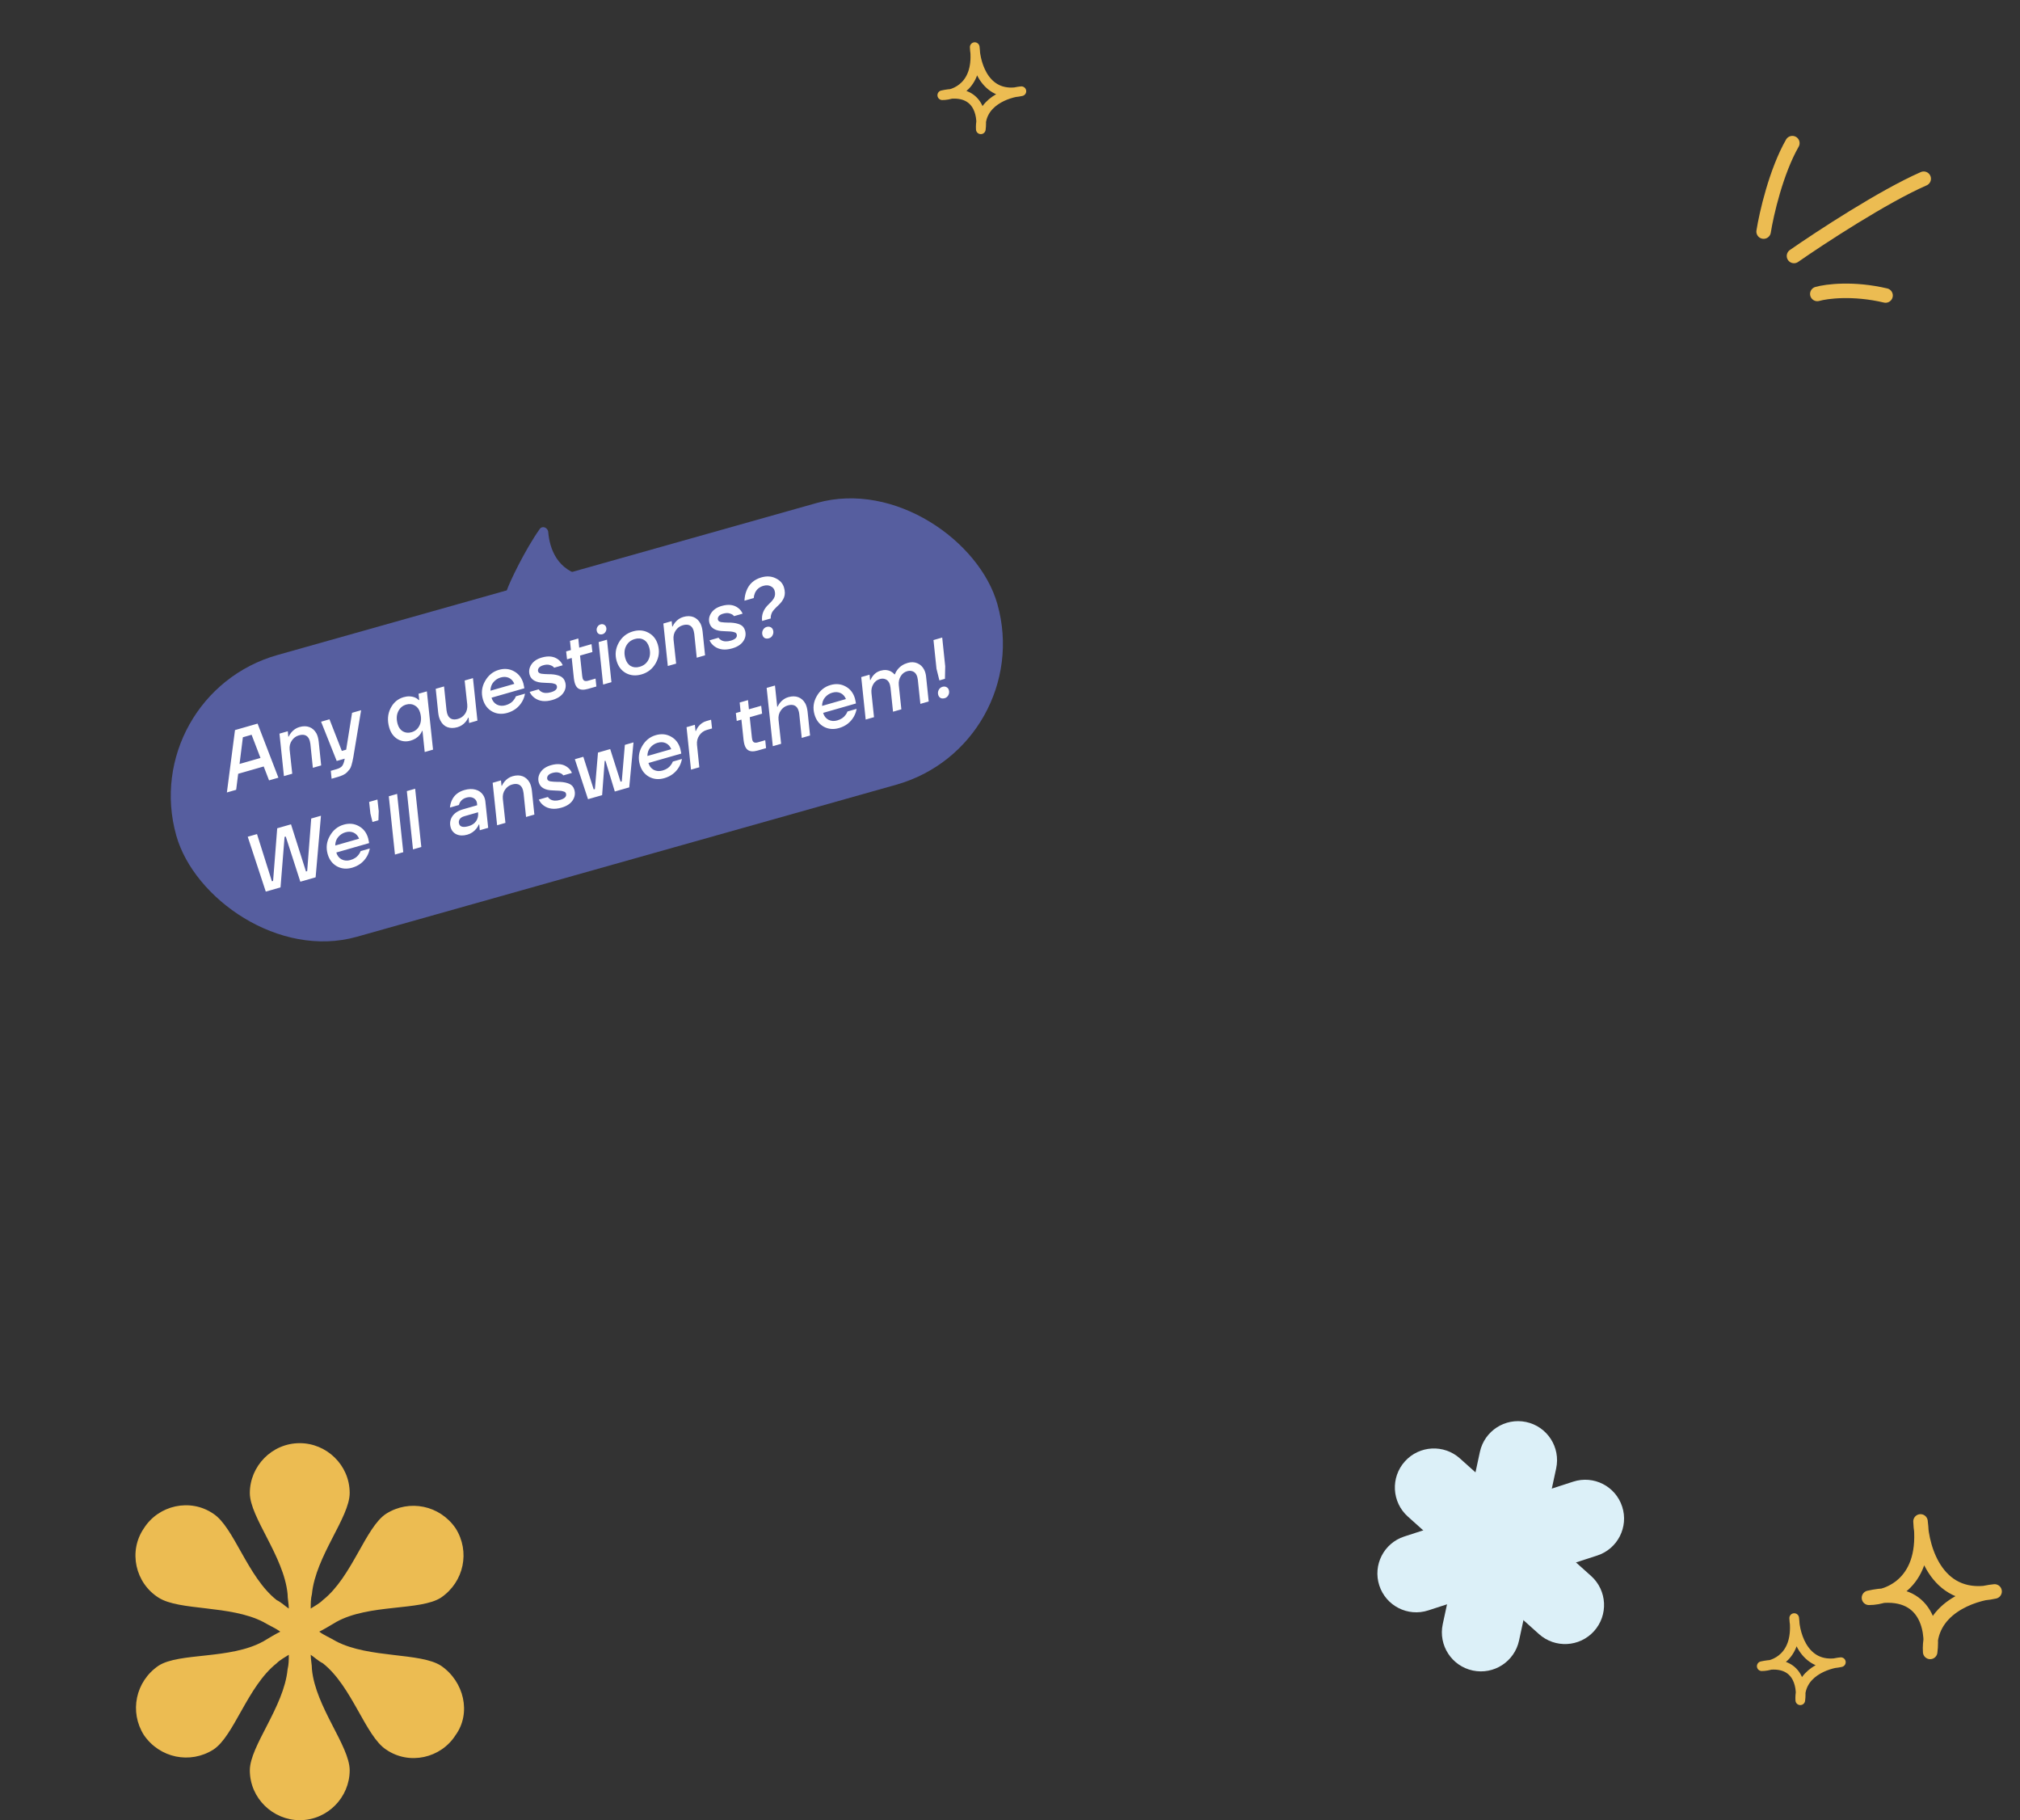 <svg width="343" height="309" viewBox="0 0 343 309" fill="none" xmlns="http://www.w3.org/2000/svg">
<rect x="0" y="0" width="343" height="309" fill="#333333" stroke="none"/>
<g clip-path="url(#clip0_4633_44634)">
<path d="M267.138 251.533C270.603 250.409 274.323 252.306 275.447 255.77V255.77C276.572 259.234 274.675 262.954 271.211 264.078L242.515 273.393C239.051 274.518 235.331 272.621 234.207 269.157V269.157C233.082 265.693 234.979 261.973 238.443 260.848L267.138 251.533Z" fill="#DCF0F8"/>
<path d="M251.287 246.491C252.056 242.928 255.559 240.655 259.126 241.404V241.404C262.721 242.159 265.016 245.695 264.241 249.286L257.936 278.515C257.167 282.078 253.665 284.352 250.097 283.602V283.602C246.502 282.848 244.207 279.312 244.982 275.721L251.287 246.491Z" fill="#DCF0F8"/>
<path d="M270.169 267.545C272.905 269.996 273.124 274.206 270.658 276.928V276.928C268.21 279.63 264.04 279.847 261.325 277.415L239.055 257.462C236.319 255.01 236.099 250.801 238.566 248.078V248.078C241.013 245.376 245.183 245.159 247.898 247.592L270.169 267.545Z" fill="#DCF0F8"/>
<path d="M317.353 271.254C320.817 271.254 327.418 268.66 326.106 258.285C326.288 263.148 329.06 272.334 338.688 270.173C334.858 270.533 327.309 273.091 327.747 280.44C328.294 276.477 326.981 269.092 317.353 271.254Z" stroke="#ECBC52" stroke-width="2.462" stroke-linecap="round" stroke-linejoin="round"/>
<path d="M299.148 282.862C301.33 282.862 305.486 281.229 304.659 274.696C304.774 277.758 306.519 283.542 312.581 282.182C310.17 282.408 305.417 284.019 305.693 288.646C306.037 286.151 305.21 281.501 299.148 282.862Z" stroke="#ECBC52" stroke-width="1.641" stroke-linecap="round" stroke-linejoin="round"/>
<rect x="23.194" y="117.94" width="144.856" height="49.697" rx="24.848" transform="rotate(-15.74 23.194 117.94)" fill="#565E9F"/>
<path d="M43.738 122.844L47.274 132.025L45.686 132.481L44.776 130.12L40.443 131.363L40.101 134.082L38.526 134.534L39.903 123.944L43.738 122.844ZM41.242 125.162L40.677 129.693L44.23 128.675L42.723 124.738L41.242 125.162ZM54.115 125.884L54.537 129.943L53.124 130.348L52.703 126.289C52.681 126.111 52.646 125.941 52.6 125.779C52.574 125.69 52.532 125.576 52.473 125.437C52.154 124.8 51.578 124.601 50.743 124.841C50.25 124.982 49.853 125.276 49.554 125.721C49.252 126.157 49.128 126.673 49.182 127.269L49.625 131.351L48.212 131.756L47.455 124.546L48.868 124.141L48.957 125.062L49.024 125.042C49.132 124.808 49.268 124.589 49.433 124.386C49.82 123.906 50.292 123.587 50.848 123.427C51.476 123.247 52.04 123.25 52.54 123.437C53.04 123.624 53.44 123.985 53.739 124.521C53.824 124.681 53.9 124.877 53.967 125.111C54.026 125.317 54.075 125.575 54.115 125.884ZM57.175 129.186L54.52 122.52L55.947 122.111L58.041 127.482L58.781 127.269L59.782 121.011L61.317 120.571L59.999 128.522C59.937 128.88 59.884 129.138 59.842 129.295C59.812 129.459 59.754 129.68 59.668 129.957C59.582 130.234 59.483 130.447 59.37 130.596C59.258 130.745 59.112 130.913 58.932 131.1C58.753 131.287 58.526 131.445 58.252 131.572C57.987 131.696 57.675 131.81 57.316 131.913L56.307 132.203L56.169 130.858L57.124 130.584C57.6 130.448 57.925 130.263 58.101 130.028C58.276 129.793 58.411 129.434 58.505 128.95L58.534 128.797L57.175 129.186ZM71.739 124.063L71.672 124.083C71.569 124.335 71.439 124.557 71.28 124.749C70.9 125.217 70.377 125.546 69.714 125.737C68.924 125.963 68.185 125.874 67.496 125.469C66.814 125.053 66.344 124.397 66.087 123.5C65.747 122.315 65.821 121.236 66.308 120.261C66.802 119.275 67.547 118.639 68.543 118.353C69.234 118.155 69.881 118.178 70.486 118.422C70.718 118.521 70.929 118.664 71.118 118.853L71.186 118.833L71.071 117.774L72.484 117.369L73.53 127.264L72.117 127.669L71.739 124.063ZM69.885 124.304C70.513 124.124 70.969 123.731 71.251 123.126C71.541 122.509 71.568 121.792 71.334 120.975C71.172 120.41 70.872 120.006 70.433 119.763C70.001 119.508 69.515 119.458 68.977 119.612C68.349 119.792 67.89 120.191 67.601 120.808C67.319 121.413 67.294 122.124 67.528 122.941C67.69 123.506 67.987 123.916 68.42 124.17C68.859 124.414 69.347 124.458 69.885 124.304ZM74.408 120.997L73.986 116.938L75.4 116.533L75.821 120.592C75.843 120.77 75.876 120.935 75.919 121.088C75.945 121.178 75.987 121.292 76.046 121.43C76.368 122.076 76.945 122.279 77.78 122.04C78.273 121.899 78.671 121.61 78.973 121.174C79.273 120.728 79.395 120.208 79.341 119.612L78.898 115.529L80.311 115.124L81.068 122.335L79.655 122.74L79.566 121.819L79.499 121.838C79.4 122.071 79.265 122.294 79.094 122.508C78.713 122.976 78.24 123.291 77.675 123.454C77.047 123.634 76.479 123.632 75.969 123.448C75.469 123.261 75.079 122.897 74.797 122.356C74.688 122.145 74.605 121.94 74.549 121.743C74.492 121.546 74.445 121.297 74.408 120.997ZM86.152 121.023C85.21 121.293 84.348 121.215 83.566 120.789C82.79 120.351 82.267 119.661 81.996 118.719C81.685 117.633 81.807 116.603 82.363 115.628C82.916 114.645 83.699 114.007 84.713 113.717C85.655 113.446 86.514 113.53 87.29 113.968C88.072 114.394 88.599 115.078 88.869 116.02C88.894 116.11 88.936 116.307 88.994 116.611L89.033 116.847L83.462 118.445C83.616 118.983 83.917 119.372 84.365 119.613C84.819 119.842 85.315 119.879 85.853 119.725C86.481 119.545 86.948 119.241 87.252 118.814C87.396 118.637 87.512 118.434 87.602 118.204L89.149 117.76C89.064 118.241 88.901 118.691 88.662 119.109C88.102 120.066 87.265 120.704 86.152 121.023ZM83.282 117.258L87.332 116.097C87.134 115.61 86.828 115.27 86.414 115.078C86 114.886 85.532 114.865 85.012 115.014C84.537 115.151 84.131 115.413 83.796 115.8C83.46 116.188 83.289 116.674 83.282 117.258ZM89.931 114.551C89.761 113.959 89.858 113.382 90.221 112.822C90.594 112.258 91.188 111.86 92.005 111.626C93.153 111.296 94.09 111.416 94.817 111.984C95.14 112.232 95.386 112.549 95.556 112.938L94.089 113.358L93.997 113.239C93.858 113.094 93.635 112.979 93.329 112.892C93.031 112.802 92.667 112.819 92.237 112.943C91.887 113.043 91.638 113.192 91.491 113.39C91.353 113.585 91.313 113.785 91.372 113.992C91.429 114.189 91.611 114.316 91.919 114.374C92.224 114.422 92.665 114.451 93.24 114.461C93.376 114.461 93.478 114.461 93.546 114.461C94.177 114.493 94.704 114.604 95.127 114.794C95.55 114.983 95.831 115.32 95.97 115.804C96.153 116.441 96.053 117.043 95.672 117.609C95.29 118.174 94.66 118.583 93.781 118.835C92.561 119.185 91.55 119.062 90.748 118.467C90.39 118.201 90.119 117.866 89.935 117.462L91.469 117.022C91.577 117.195 91.729 117.336 91.926 117.445C92.353 117.682 92.894 117.706 93.549 117.518C94.356 117.287 94.689 116.924 94.548 116.431C94.527 116.359 94.49 116.297 94.436 116.244C94.391 116.189 94.321 116.146 94.224 116.116C94.126 116.076 94.035 116.049 93.953 116.033C93.877 116.006 93.76 115.987 93.601 115.974C93.442 115.961 93.319 115.953 93.23 115.949C93.142 115.946 92.994 115.939 92.788 115.931C92.59 115.919 92.447 115.912 92.359 115.908C90.992 115.882 90.183 115.43 89.931 114.551ZM96.284 111.928L96.133 110.588L96.94 110.356L96.785 108.798L98.198 108.393L98.353 109.951L100.439 109.353L100.591 110.693L98.491 111.295L98.858 114.758C98.875 114.918 98.897 115.048 98.926 115.146C98.975 115.317 99.049 115.441 99.149 115.519C99.318 115.636 99.551 115.652 99.847 115.567L101.126 115.2L101.264 116.544L99.85 116.949C99.106 117.163 98.543 117.13 98.162 116.851C97.907 116.672 97.716 116.362 97.59 115.923C97.533 115.725 97.485 115.472 97.445 115.163L97.078 111.7L96.284 111.928ZM102.304 107.667C102.08 107.732 101.877 107.717 101.694 107.624C101.521 107.528 101.405 107.377 101.346 107.17C101.274 106.919 101.302 106.678 101.43 106.447C101.558 106.216 101.738 106.067 101.972 106C102.196 105.936 102.395 105.952 102.568 106.048C102.75 106.141 102.871 106.291 102.93 106.498C103.002 106.749 102.974 106.99 102.846 107.221C102.718 107.452 102.537 107.601 102.304 107.667ZM103.066 108.599L103.823 115.81L102.41 116.215L101.653 109.005L103.066 108.599ZM108.63 113.194C109.312 112.998 109.805 112.6 110.108 111.998C110.418 111.385 110.459 110.684 110.233 109.894C110.058 109.284 109.751 108.858 109.312 108.614C108.871 108.362 108.363 108.318 107.789 108.483C107.107 108.679 106.612 109.083 106.302 109.696C105.999 110.298 105.96 110.993 106.187 111.783C106.362 112.393 106.67 112.824 107.111 113.076C107.55 113.319 108.056 113.358 108.63 113.194ZM108.93 114.492C107.961 114.769 107.08 114.697 106.289 114.273C105.504 113.838 104.976 113.149 104.706 112.207C104.398 111.131 104.515 110.102 105.059 109.12C105.603 108.139 106.413 107.494 107.49 107.185C108.459 106.907 109.336 106.986 110.121 107.421C110.912 107.845 111.443 108.528 111.713 109.47C112.022 110.546 111.904 111.575 111.36 112.557C110.816 113.538 110.006 114.183 108.93 114.492ZM119.301 107.192L119.722 111.251L118.309 111.656L117.888 107.597C117.866 107.419 117.832 107.249 117.786 107.088C117.76 106.998 117.717 106.884 117.658 106.745C117.34 106.109 116.763 105.91 115.929 106.149C115.436 106.291 115.039 106.584 114.739 107.029C114.437 107.465 114.313 107.981 114.368 108.577L114.81 112.66L113.397 113.065L112.64 105.854L114.053 105.449L114.143 106.37L114.21 106.351C114.317 106.116 114.454 105.897 114.619 105.695C115.006 105.215 115.477 104.895 116.033 104.736C116.661 104.555 117.226 104.559 117.726 104.745C118.226 104.932 118.626 105.293 118.925 105.829C119.01 105.989 119.085 106.186 119.152 106.419C119.211 106.625 119.261 106.883 119.301 107.192ZM120.473 105.793C120.303 105.201 120.4 104.624 120.764 104.064C121.136 103.5 121.731 103.102 122.547 102.868C123.696 102.538 124.633 102.658 125.359 103.227C125.682 103.474 125.929 103.791 126.099 104.18L124.632 104.6L124.539 104.481C124.401 104.336 124.178 104.221 123.872 104.134C123.574 104.044 123.21 104.061 122.779 104.185C122.429 104.285 122.181 104.434 122.034 104.632C121.895 104.827 121.856 105.027 121.915 105.234C121.972 105.431 122.154 105.558 122.462 105.616C122.767 105.664 123.207 105.693 123.783 105.703C123.919 105.703 124.021 105.703 124.088 105.703C124.719 105.735 125.246 105.846 125.67 106.036C126.093 106.225 126.374 106.562 126.513 107.047C126.695 107.684 126.596 108.285 126.215 108.851C125.833 109.416 125.203 109.825 124.323 110.077C123.103 110.427 122.092 110.305 121.29 109.709C120.932 109.443 120.662 109.108 120.478 108.704L122.012 108.264C122.12 108.437 122.272 108.578 122.468 108.687C122.895 108.924 123.436 108.948 124.091 108.76C124.899 108.529 125.232 108.166 125.09 107.673C125.07 107.601 125.033 107.539 124.979 107.486C124.934 107.431 124.863 107.388 124.767 107.358C124.668 107.318 124.578 107.291 124.496 107.275C124.42 107.249 124.303 107.229 124.144 107.216C123.985 107.203 123.861 107.195 123.773 107.191C123.684 107.188 123.537 107.181 123.33 107.173C123.133 107.161 122.99 107.154 122.901 107.15C121.535 107.124 120.725 106.672 120.473 105.793ZM131.535 100.29C131.433 99.931 131.203 99.672 130.846 99.512C130.496 99.341 130.088 99.322 129.621 99.456C128.948 99.649 128.472 100.052 128.192 100.667C128.066 100.974 127.998 101.261 127.987 101.526L126.412 101.978C126.435 101.379 126.544 100.828 126.739 100.326C127.179 99.151 128.027 98.383 129.283 98.023C130.19 97.763 131.006 97.816 131.732 98.181C132.464 98.534 132.93 99.06 133.131 99.76C133.311 100.388 133.313 100.936 133.137 101.404C132.957 101.863 132.662 102.288 132.249 102.678C132.065 102.848 131.92 102.986 131.815 103.094C131.707 103.193 131.581 103.326 131.435 103.494C131.289 103.662 131.177 103.816 131.101 103.954C131.033 104.09 130.973 104.253 130.92 104.443C130.874 104.621 130.859 104.805 130.875 104.995L129.408 105.415C129.273 104.337 129.66 103.382 130.566 102.549C130.773 102.354 130.93 102.192 131.039 102.064C131.157 101.933 131.276 101.773 131.396 101.583C131.514 101.384 131.582 101.18 131.6 100.971C131.626 100.76 131.605 100.533 131.535 100.29ZM131.183 107.848C131.045 108.111 130.841 108.281 130.572 108.358C130.303 108.436 130.067 108.426 129.864 108.328C129.668 108.22 129.535 108.044 129.466 107.802C129.381 107.506 129.408 107.226 129.546 106.963C129.69 106.689 129.897 106.513 130.166 106.436C130.436 106.359 130.668 106.374 130.864 106.483C131.067 106.58 131.203 106.75 131.273 106.992C131.358 107.289 131.328 107.574 131.183 107.848ZM49.413 139.942L51.957 147.951L52.159 147.894L52.845 138.958L54.5 138.484L53.594 148.938L50.997 149.683L48.523 142.018L48.321 142.076L47.633 150.648L45.13 151.366L42.065 142.049L43.639 141.598L46.17 149.611L46.372 149.553L47.071 140.614L49.413 139.942ZM59.796 147.306C58.854 147.576 57.992 147.498 57.209 147.072C56.433 146.634 55.91 145.944 55.64 145.002C55.329 143.916 55.451 142.886 56.006 141.911C56.559 140.928 57.343 140.29 58.356 140C59.298 139.729 60.157 139.813 60.933 140.251C61.716 140.677 62.242 141.361 62.512 142.303C62.538 142.393 62.58 142.59 62.638 142.894L62.676 143.13L57.105 144.728C57.259 145.266 57.56 145.655 58.008 145.896C58.462 146.125 58.958 146.162 59.497 146.008C60.125 145.828 60.591 145.524 60.896 145.097C61.039 144.92 61.156 144.717 61.245 144.487L62.793 144.043C62.707 144.524 62.545 144.974 62.306 145.392C61.745 146.349 60.908 146.987 59.796 147.306ZM56.925 143.541L60.976 142.38C60.778 141.893 60.472 141.553 60.058 141.361C59.643 141.169 59.176 141.148 58.656 141.297C58.18 141.434 57.775 141.696 57.439 142.083C57.103 142.471 56.932 142.957 56.925 143.541ZM64.092 135.733L64.309 137.71L64.257 139.254L63.247 139.544L62.896 138.115L62.679 136.139L64.092 135.733ZM67.064 145.076L66.019 135.181L67.431 134.776L68.478 144.671L67.064 145.076ZM70.127 144.198L69.081 134.303L70.494 133.898L71.54 143.793L70.127 144.198ZM81.177 137.898L78.822 138.573C78.455 138.679 78.198 138.849 78.052 139.085C77.903 139.312 77.869 139.565 77.949 139.843C78.103 140.381 78.651 140.516 79.593 140.245C80.141 140.088 80.556 139.809 80.839 139.408C81.128 138.995 81.241 138.491 81.177 137.898ZM81.374 139.953L81.306 139.973C81.201 140.216 81.06 140.451 80.882 140.677C80.483 141.18 79.973 141.52 79.354 141.698C78.663 141.896 78.057 141.88 77.535 141.651C77.019 141.411 76.683 141.017 76.526 140.469C76.336 139.806 76.421 139.189 76.782 138.619C77.152 138.047 77.768 137.638 78.629 137.391L81.024 136.704L81.001 136.419C80.988 136.306 80.974 136.223 80.959 136.169C80.941 136.106 80.907 136.024 80.858 135.921C80.709 135.673 80.489 135.498 80.198 135.397C79.907 135.296 79.564 135.302 79.169 135.415C78.712 135.546 78.366 135.796 78.132 136.164C78.033 136.328 77.964 136.494 77.924 136.66L76.404 137.097C76.441 136.649 76.546 136.24 76.722 135.869C77.113 135 77.825 134.417 78.857 134.121C79.547 133.923 80.172 133.899 80.73 134.05C81.296 134.198 81.735 134.509 82.046 134.984C82.163 135.154 82.256 135.36 82.325 135.602C82.379 135.791 82.413 135.975 82.426 136.156L82.895 140.536L81.469 140.946L81.374 139.953ZM90.316 134.229L90.737 138.288L89.324 138.693L88.903 134.634C88.881 134.456 88.847 134.286 88.801 134.124C88.775 134.035 88.733 133.921 88.673 133.782C88.355 133.145 87.778 132.947 86.944 133.186C86.451 133.327 86.054 133.621 85.754 134.066C85.452 134.502 85.329 135.018 85.383 135.614L85.825 139.696L84.412 140.102L83.655 132.891L85.068 132.486L85.158 133.407L85.225 133.387C85.332 133.153 85.469 132.934 85.634 132.731C86.021 132.251 86.492 131.932 87.049 131.772C87.677 131.592 88.241 131.595 88.741 131.782C89.241 131.969 89.641 132.33 89.94 132.866C90.025 133.026 90.1 133.222 90.167 133.456C90.227 133.662 90.276 133.92 90.316 134.229ZM91.488 132.829C91.319 132.237 91.415 131.661 91.779 131.1C92.151 130.537 92.746 130.138 93.562 129.904C94.711 129.575 95.648 129.695 96.374 130.263C96.698 130.51 96.944 130.828 97.114 131.216L95.647 131.637L95.554 131.518C95.416 131.373 95.193 131.257 94.887 131.17C94.589 131.081 94.225 131.098 93.794 131.221C93.445 131.322 93.196 131.471 93.049 131.668C92.91 131.863 92.871 132.064 92.93 132.27C92.987 132.468 93.169 132.595 93.477 132.652C93.782 132.701 94.222 132.73 94.798 132.74C94.934 132.74 95.036 132.739 95.103 132.739C95.734 132.772 96.261 132.883 96.685 133.073C97.108 133.262 97.389 133.599 97.528 134.083C97.71 134.72 97.611 135.322 97.23 135.887C96.848 136.453 96.218 136.862 95.338 137.114C94.118 137.464 93.107 137.341 92.305 136.746C91.948 136.48 91.677 136.145 91.493 135.741L93.027 135.301C93.135 135.474 93.287 135.615 93.483 135.724C93.91 135.96 94.451 135.985 95.106 135.797C95.914 135.566 96.247 135.203 96.105 134.71C96.085 134.638 96.048 134.576 95.994 134.523C95.949 134.468 95.878 134.425 95.782 134.395C95.683 134.355 95.593 134.327 95.511 134.312C95.435 134.285 95.318 134.265 95.159 134.253C95 134.24 94.876 134.232 94.788 134.228C94.699 134.224 94.552 134.218 94.345 134.209C94.148 134.198 94.005 134.19 93.916 134.187C92.55 134.161 91.74 133.709 91.488 132.829ZM102.81 129.146L102.675 129.185L102.242 134.989L99.847 135.676L97.61 128.889L99.05 128.477L100.813 134.015L101.015 133.957L101.539 127.763L103.612 127.168L105.375 132.707L105.577 132.649L106.102 126.454L107.568 126.034L106.845 133.669L104.396 134.371L102.81 129.146ZM112.799 132.107C111.857 132.378 110.994 132.3 110.212 131.873C109.436 131.436 108.913 130.746 108.643 129.804C108.331 128.718 108.453 127.688 109.009 126.713C109.562 125.729 110.345 125.092 111.359 124.801C112.301 124.531 113.16 124.615 113.936 125.053C114.719 125.479 115.245 126.163 115.515 127.105C115.541 127.195 115.583 127.391 115.641 127.695L115.679 127.932L110.108 129.529C110.262 130.068 110.563 130.457 111.011 130.698C111.465 130.927 111.961 130.964 112.499 130.81C113.127 130.63 113.594 130.326 113.898 129.899C114.042 129.722 114.158 129.518 114.248 129.289L115.795 128.845C115.71 129.326 115.548 129.775 115.308 130.194C114.748 131.151 113.911 131.788 112.799 132.107ZM109.928 128.343L113.979 127.181C113.781 126.694 113.475 126.355 113.06 126.163C112.646 125.971 112.179 125.95 111.658 126.099C111.183 126.235 110.777 126.497 110.442 126.885C110.106 127.272 109.935 127.758 109.928 128.343ZM120.906 123.666L120.031 123.917C119.484 124.074 119.054 124.386 118.741 124.854C118.427 125.314 118.296 125.841 118.351 126.438L118.747 130.256L117.334 130.661L116.577 123.451L117.99 123.046L118.104 124.105L118.171 124.086C118.261 123.856 118.385 123.627 118.542 123.397C118.924 122.899 119.388 122.572 119.935 122.415L120.743 122.183L120.906 123.666ZM125.099 122.391L124.948 121.05L125.755 120.819L125.6 119.261L127.013 118.856L127.168 120.414L129.254 119.816L129.405 121.156L127.306 121.758L127.673 125.221C127.689 125.381 127.712 125.511 127.74 125.609C127.789 125.78 127.864 125.904 127.964 125.982C128.133 126.099 128.366 126.114 128.662 126.03L129.94 125.663L130.078 127.007L128.665 127.412C127.92 127.626 127.358 127.593 126.977 127.314C126.721 127.135 126.531 126.825 126.405 126.386C126.348 126.188 126.3 125.935 126.26 125.626L125.893 122.163L125.099 122.391ZM137.129 120.805L137.55 124.865L136.137 125.27L135.716 121.211C135.694 121.032 135.66 120.863 135.613 120.701C135.588 120.611 135.545 120.497 135.486 120.359C135.168 119.722 134.591 119.523 133.757 119.762C133.263 119.904 132.867 120.197 132.567 120.642C132.265 121.079 132.141 121.595 132.196 122.191L132.638 126.273L131.225 126.678L130.179 116.783L131.592 116.378L131.97 119.983L132.038 119.964C132.145 119.729 132.282 119.511 132.447 119.308C132.833 118.828 133.305 118.508 133.861 118.349C134.489 118.169 135.053 118.172 135.553 118.359C136.054 118.546 136.453 118.907 136.753 119.442C136.837 119.602 136.913 119.799 136.98 120.032C137.039 120.239 137.089 120.496 137.129 120.805ZM142.461 123.602C141.519 123.872 140.656 123.794 139.874 123.368C139.098 122.93 138.575 122.24 138.305 121.298C137.993 120.213 138.116 119.183 138.671 118.208C139.224 117.224 140.007 116.587 141.021 116.296C141.963 116.026 142.822 116.109 143.598 116.547C144.381 116.973 144.907 117.657 145.177 118.6C145.203 118.689 145.245 118.886 145.303 119.19L145.341 119.426L139.77 121.024C139.924 121.562 140.225 121.952 140.673 122.192C141.127 122.421 141.623 122.459 142.161 122.304C142.789 122.124 143.256 121.821 143.56 121.393C143.704 121.216 143.82 121.013 143.91 120.783L145.458 120.34C145.372 120.82 145.21 121.27 144.97 121.688C144.41 122.645 143.573 123.283 142.461 123.602ZM139.59 119.838L143.641 118.676C143.443 118.189 143.137 117.85 142.722 117.658C142.308 117.466 141.841 117.444 141.32 117.594C140.845 117.73 140.439 117.992 140.104 118.379C139.768 118.767 139.597 119.253 139.59 119.838ZM151.638 120.825L151.206 116.725C151.181 116.538 151.151 116.382 151.115 116.256C151.087 116.157 151.045 116.048 150.992 115.927C150.834 115.613 150.613 115.405 150.331 115.301C150.047 115.188 149.734 115.181 149.393 115.279C148.917 115.415 148.549 115.705 148.288 116.149C148.024 116.584 147.92 117.085 147.976 117.651L148.409 121.751L146.996 122.156L146.239 114.945L147.652 114.54L147.741 115.461L147.808 115.442C147.926 115.175 148.049 114.96 148.177 114.797C148.528 114.328 148.968 114.017 149.497 113.865C150.179 113.67 150.78 113.716 151.299 114.004C151.542 114.138 151.739 114.3 151.89 114.49L151.957 114.471C152.052 114.191 152.196 113.931 152.389 113.691C152.821 113.131 153.404 112.745 154.14 112.534C154.732 112.364 155.278 112.387 155.777 112.604C156.273 112.811 156.652 113.168 156.914 113.676C156.994 113.818 157.066 114.001 157.13 114.225C157.195 114.45 157.234 114.657 157.25 114.846L157.694 119.088L156.281 119.493L155.849 115.394C155.824 115.207 155.794 115.05 155.758 114.925C155.73 114.826 155.688 114.716 155.634 114.596C155.476 114.282 155.256 114.073 154.974 113.97C154.689 113.857 154.377 113.85 154.036 113.948C153.56 114.084 153.192 114.374 152.931 114.818C152.667 115.253 152.563 115.753 152.619 116.32L153.052 120.42L151.638 120.825ZM159.989 108.235L160.499 113.114L160.453 115.239L159.511 115.509L159.019 113.538L158.508 108.66L159.989 108.235ZM161.031 118.015C160.893 118.278 160.689 118.448 160.42 118.525C160.151 118.602 159.915 118.592 159.712 118.495C159.516 118.386 159.383 118.211 159.313 117.969C159.228 117.673 159.255 117.393 159.393 117.13C159.538 116.856 159.745 116.68 160.014 116.603C160.283 116.525 160.516 116.541 160.712 116.65C160.915 116.747 161.051 116.917 161.12 117.159C161.205 117.455 161.175 117.741 161.031 118.015Z" fill="white"/>
<path d="M86 100.388L99.258 97.823C94.618 96.895 93.329 93.163 93.093 90.335C93.029 89.562 92.092 89.177 91.644 89.81C89.218 93.23 86.45 98.925 86 100.388Z" fill="#565E9F"/>
<path d="M160 16.166C162.181 16.166 166.338 14.533 165.511 8C165.626 11.062 167.371 16.846 173.433 15.485C171.022 15.712 166.269 17.323 166.544 21.95C166.889 19.455 166.062 14.805 160 16.166Z" stroke="#ECBC52" stroke-width="1.641" stroke-linecap="round" stroke-linejoin="round"/>
<path d="M74.884 282.783C71.369 280.512 62.685 281.545 57.102 278.654C56.069 278.035 55.035 277.622 54.208 277.002C55.035 276.589 56.069 275.97 57.102 275.351C62.685 272.254 71.369 273.492 74.884 271.221C78.813 268.537 79.847 263.376 77.365 259.453C74.678 255.53 69.508 254.497 65.58 256.975C62.065 259.246 59.791 267.711 54.828 271.634C54.208 272.254 53.381 272.667 52.761 273.079C52.761 272.254 52.76 271.428 52.967 270.602C53.587 264.201 59.377 257.594 59.377 253.465C59.377 248.716 55.448 245 50.9 245C46.144 245 42.422 248.923 42.422 253.465C42.422 257.594 48.212 264.201 48.832 270.602C48.832 271.428 49.039 272.254 49.039 273.079C48.418 272.667 47.798 272.047 46.971 271.634C42.008 267.711 39.734 259.246 36.219 256.975C32.291 254.291 26.915 255.53 24.433 259.453C21.746 263.376 22.986 268.744 26.915 271.221C30.43 273.492 39.114 272.46 44.697 275.351C45.73 275.97 46.764 276.383 47.591 277.002C46.764 277.415 45.73 278.035 44.697 278.654C39.114 281.751 30.43 280.512 26.915 282.783C22.986 285.468 21.952 290.629 24.433 294.552C27.122 298.475 32.291 299.507 36.219 297.03C39.734 294.759 42.008 286.293 46.971 282.37C47.591 281.751 48.418 281.338 49.039 280.925C49.039 281.751 49.039 282.577 48.832 283.403C48.212 289.803 42.422 296.41 42.422 300.54C42.422 305.288 46.351 309.005 50.9 309.005C55.655 309.005 59.377 305.082 59.377 300.54C59.377 296.41 53.587 289.803 52.967 283.403C52.967 282.577 52.761 281.751 52.761 280.925C53.381 281.338 54.001 281.958 54.828 282.37C59.791 286.293 62.065 294.759 65.58 297.03C69.508 299.714 74.884 298.475 77.365 294.552C80.053 290.836 78.813 285.468 74.884 282.783Z" fill="#ECBC52"/>
<path d="M299.465 39.313C299.941 36.319 301.584 29.125 304.345 24.302" stroke="#ECBC52" stroke-width="2.462" stroke-linecap="round"/>
<path d="M308.583 49.902C310.163 49.451 314.692 48.873 320.174 50.166" stroke="#ECBC52" stroke-width="2.462" stroke-linecap="round"/>
<path d="M304.623 43.456C309.107 40.335 319.791 33.341 326.649 30.341" stroke="#ECBC52" stroke-width="2.462" stroke-linecap="round"/>
</g>
<defs>
<clipPath id="clip0_4633_44634">
<rect width="343" height="309" fill="white"/>
</clipPath>
</defs>
</svg>
